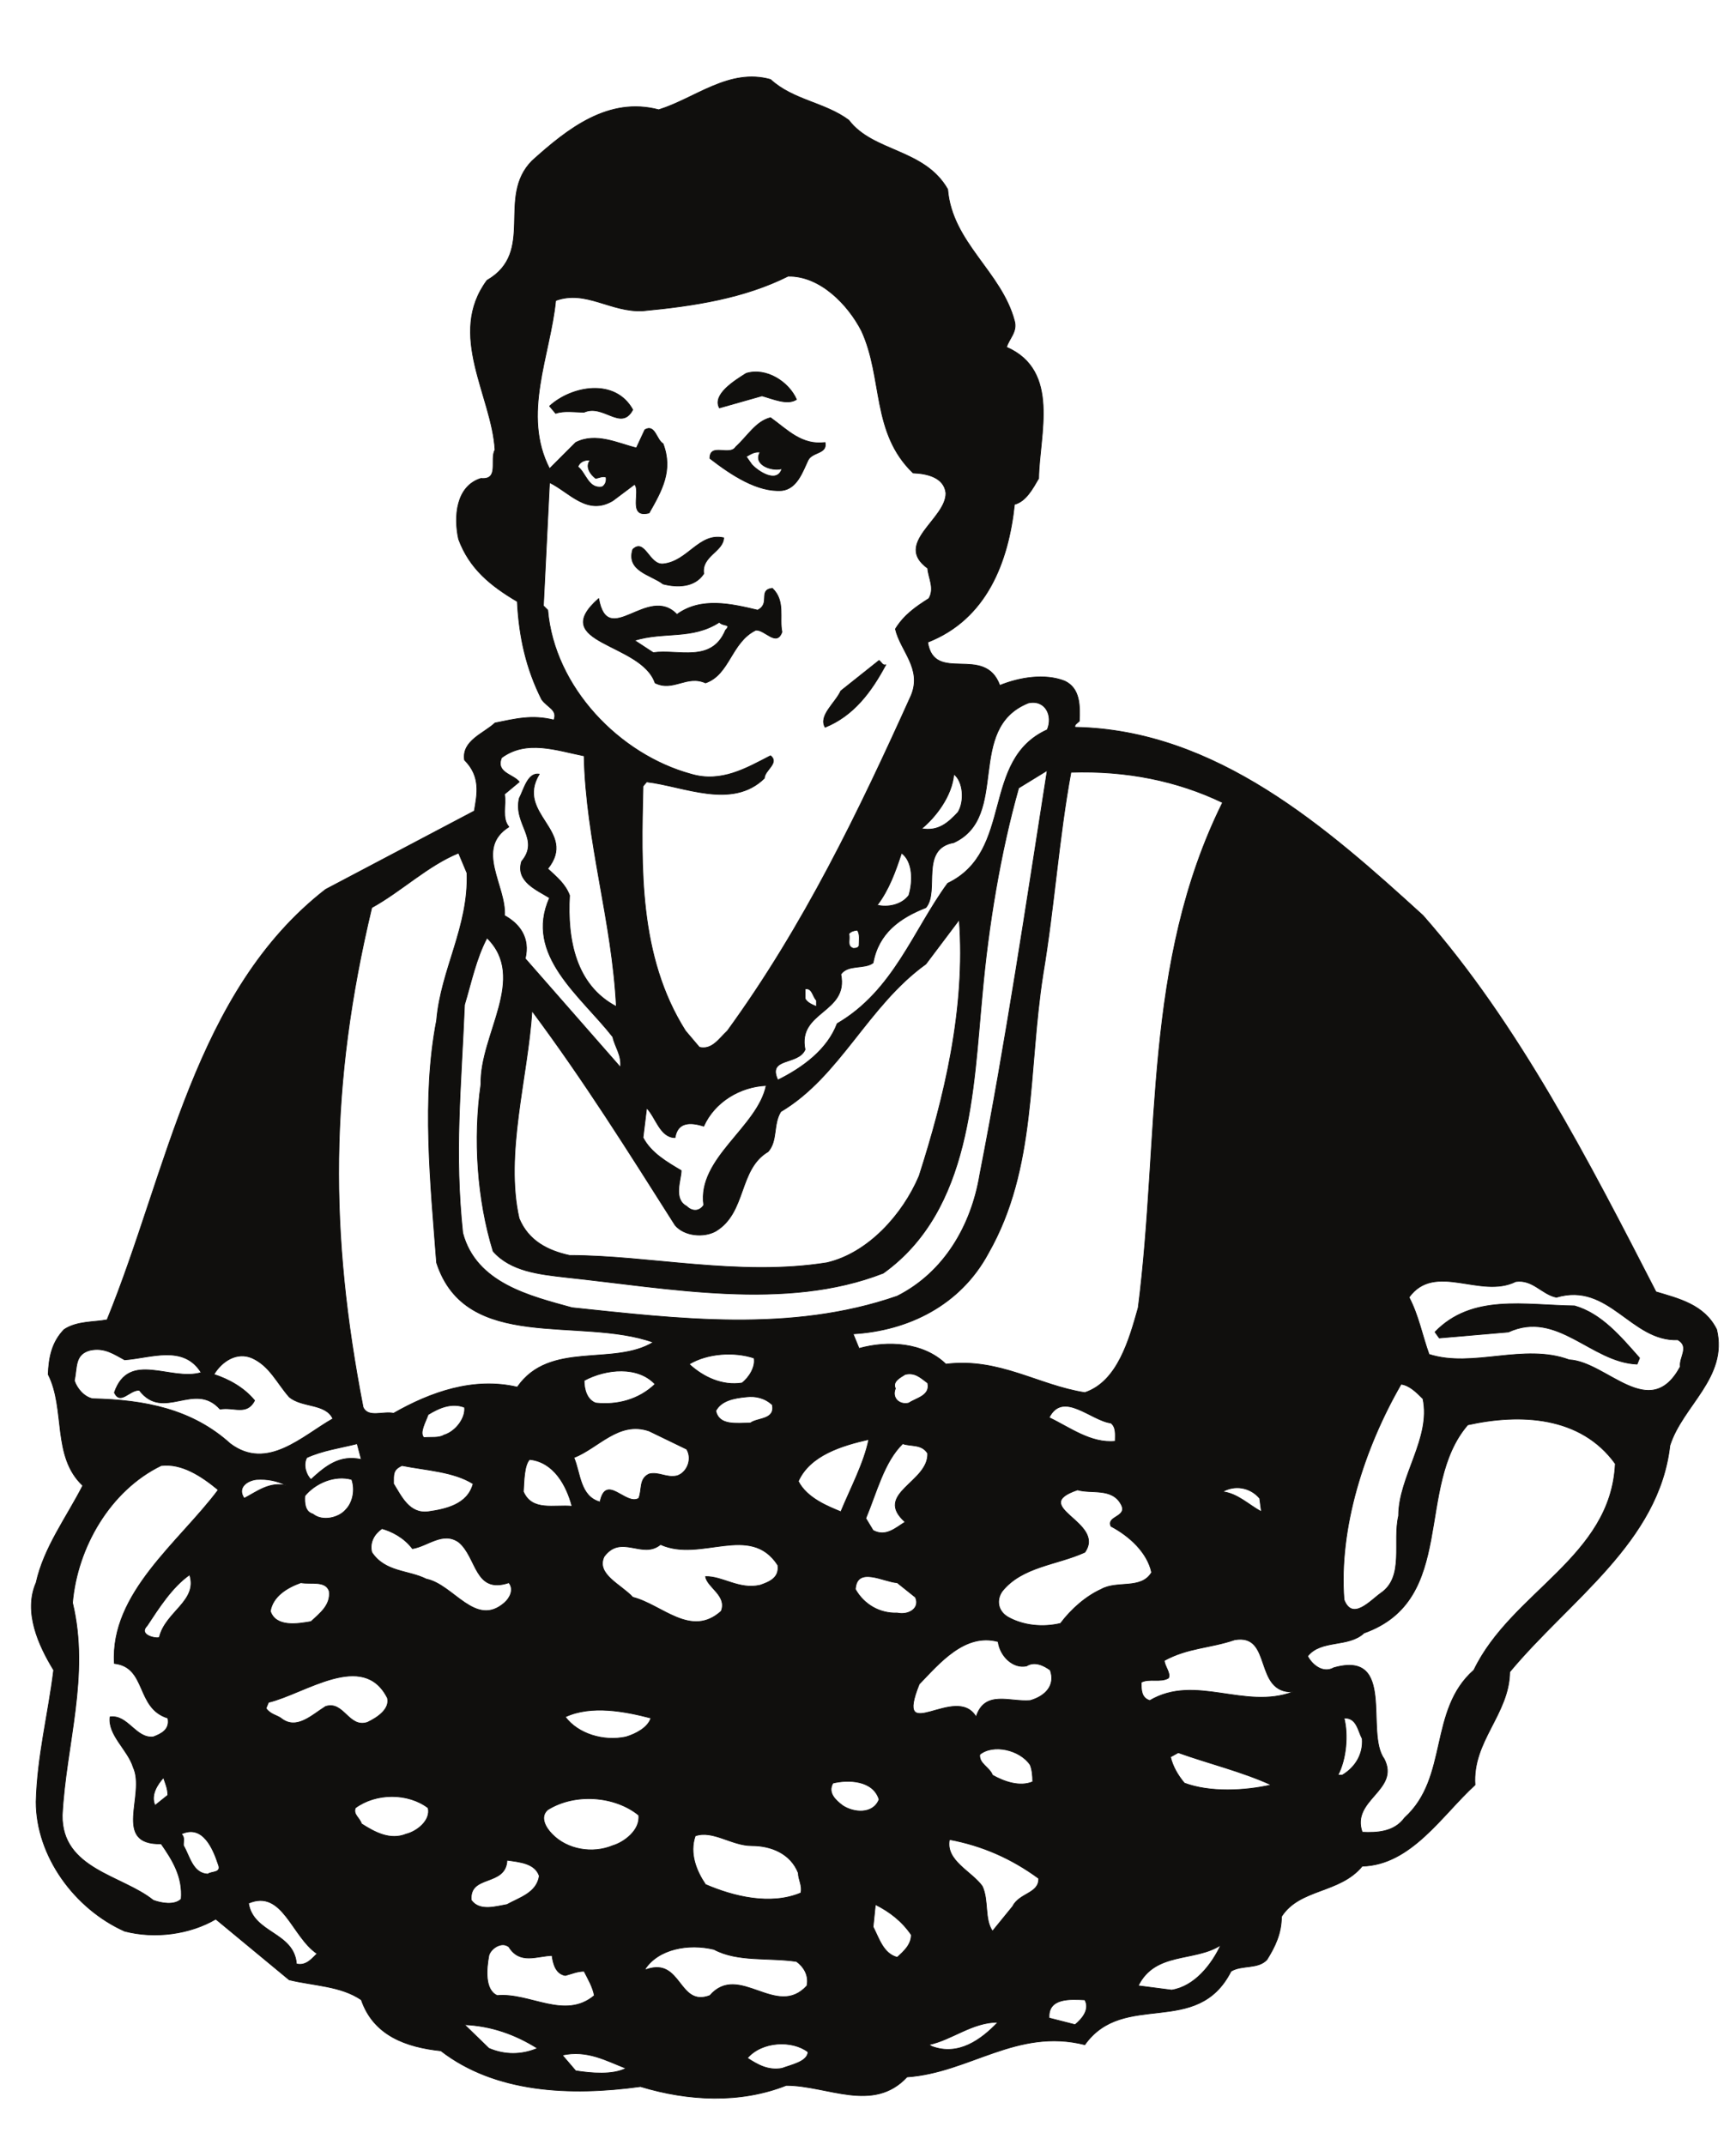 <?xml version="1.0" encoding="UTF-8"?>
<svg xmlns="http://www.w3.org/2000/svg" xmlns:xlink="http://www.w3.org/1999/xlink" width="297.5pt" height="367.482pt" viewBox="0 0 297.5 367.482" version="1.1">
<g id="surface1">
<path style="fill:none;stroke-width:0.12;stroke-linecap:butt;stroke-linejoin:round;stroke:rgb(6.476%,5.928%,5.235%);stroke-opacity:1;stroke-miterlimit:10;" d="M 0.001 -0 C 4.168 -5.5 12.981 -4.875 16.95 -11.848 C 17.692 -21.004 26.192 -25.993 28.399 -34.415 C 28.911 -36.286 27.442 -37.446 27.04 -38.891 C 36.282 -42.946 32.649 -53.86 32.54 -61.372 C 31.52 -63.129 30.36 -65.313 28.399 -65.821 C 27.348 -75.715 23.61 -85.493 13.52 -89.434 C 14.649 -96.633 23.301 -89.747 25.879 -96.832 C 29.219 -95.473 33.59 -94.735 37.02 -96.094 C 39.629 -97.344 39.629 -100.262 39.508 -102.954 C 39.2 -103.266 38.579 -103.579 38.782 -104.004 C 63.008 -104.43 82.059 -121.379 98.391 -136.235 C 114.719 -154.774 126.879 -178.469 138.329 -200.723 C 142.18 -201.883 146.629 -202.903 148.731 -207.188 C 150.692 -215.407 142.891 -220.196 140.711 -227.055 C 138.84 -243.582 123.559 -253.473 113.27 -265.832 C 113.161 -273.118 106.809 -277.711 107.321 -285.196 C 101.711 -290.297 96.399 -298.915 87.989 -299.114 C 84.129 -303.817 77.27 -302.883 74.149 -307.758 C 74.149 -310.676 73.02 -312.946 71.661 -315.129 C 70.098 -316.801 67.379 -315.981 65.508 -317.114 C 59.7 -328.563 47.11 -320.344 40.45 -329.7 C 28.801 -326.778 20.692 -334.489 9.981 -335.227 C 4.168 -341.461 -3.66 -336.672 -10.718 -336.672 C -18.628 -339.79 -27.468 -339.364 -35.691 -336.872 C -47.851 -338.543 -60.628 -337.918 -69.902 -330.747 C -75.832 -330.122 -81.441 -328.137 -83.539 -322.016 C -87.05 -319.606 -91.73 -319.606 -95.902 -318.586 L -108.48 -308.184 C -112.851 -310.762 -118.89 -311.614 -124.101 -310.25 C -132.718 -306.399 -139.269 -297.356 -139.269 -288.086 C -139.07 -280.29 -137.199 -273.118 -136.261 -265.524 C -138.871 -261.27 -141.449 -255.543 -139.269 -250.555 C -137.941 -244.516 -134.082 -239.415 -131.269 -233.915 C -136.582 -228.926 -134.171 -220.821 -137.199 -214.868 C -137.089 -211.977 -136.582 -209.368 -134.48 -207.188 C -132.289 -205.711 -129.289 -205.938 -127.109 -205.512 C -116.699 -180.028 -112.14 -149.247 -89.66 -131.782 L -64.179 -118.348 C -63.671 -115.457 -63.039 -112.422 -65.851 -109.618 C -66.359 -106.301 -62.511 -105.051 -60.628 -103.266 C -57.121 -102.559 -54.289 -101.821 -50.539 -102.758 C -49.831 -101 -51.71 -100.575 -52.64 -99.215 C -55.249 -94.028 -56.499 -88.614 -56.808 -82.461 C -61.371 -79.766 -64.999 -76.848 -66.871 -71.774 C -67.718 -67.918 -67.3 -62.704 -63.039 -61.372 C -59.808 -61.68 -61.57 -58.137 -60.628 -56.465 C -61.171 -47.227 -68.859 -36.707 -61.999 -27.442 C -53.581 -22.563 -60.441 -13.211 -54.289 -6.973 C -48.16 -1.446 -41.191 4.054 -32.57 1.785 C -26.308 3.742 -20.499 8.957 -13.41 6.972 C -9.582 3.429 -4.058 3.035 0.001 -0 Z M 2.18 -36.086 C 5.918 -44.192 3.848 -53.547 11.02 -60.438 C 13.321 -60.52 16.329 -61.145 16.641 -63.864 C 16.751 -68.317 7.598 -72.481 13.52 -76.762 C 13.629 -78.407 14.77 -80.192 13.719 -81.95 C 11.45 -83.395 9.469 -84.758 7.989 -87.165 C 8.84 -90.907 12.579 -93.911 10.711 -98.504 C 1.758 -118.348 -7.71 -138.02 -20.808 -156.02 C -22.249 -157.352 -23.421 -159.336 -25.601 -158.825 L -27.98 -156.02 C -36.089 -143.207 -35.581 -127.817 -35.261 -114.094 L -34.64 -113.36 C -28.289 -114.094 -19.992 -118.149 -14.46 -112.735 C -14.46 -111.375 -11.851 -110.125 -13.41 -108.879 C -17.492 -110.977 -21.859 -113.586 -27.039 -112.028 C -39.32 -108.68 -50.46 -97.145 -51.589 -83.934 L -52.331 -83.196 L -51.281 -62.079 C -47.851 -63.75 -44.851 -67.805 -40.449 -65.196 L -36.71 -62.391 C -35.581 -63.555 -37.96 -68.231 -34.218 -67.293 C -32.031 -63.442 -30.081 -60.008 -31.831 -55.418 C -32.968 -54.793 -33.199 -51.989 -34.949 -53.036 L -36.402 -56.157 C -39.628 -55.332 -43.371 -53.461 -46.8 -55.219 L -51.281 -59.7 C -56.07 -50.43 -51.171 -40.336 -50.23 -30.899 C -45.039 -29 -40.761 -32.965 -35.261 -32.657 C -26.421 -31.832 -17.89 -30.473 -10.41 -26.731 C -4.91 -26.618 -0.121 -31.606 2.18 -36.086 Z M -44.308 -58.25 C -45.242 -59.387 -44.218 -60.747 -43.371 -61.372 C -42.749 -61.258 -42.242 -60.946 -41.609 -61.145 C -41.499 -61.68 -41.609 -62.391 -42.242 -62.817 C -44.621 -63.243 -45.039 -60.438 -46.41 -59.387 C -46.179 -58.563 -45.242 -58.137 -44.308 -58.25 Z M 34.008 -104.43 C 22.559 -109.618 28.399 -125.235 16.95 -130.735 C 11.02 -138.84 7.68 -149.133 -1.992 -154.774 C -3.66 -159.223 -7.91 -162.34 -12.16 -164.438 C -14.031 -160.469 -8.652 -161.946 -7.492 -159.223 C -8.851 -152.59 0.001 -152.985 -1.359 -146.325 C -0.121 -144.567 2.61 -145.504 4.168 -144.368 C 5.098 -139.266 8.731 -136.661 13.211 -134.903 C 15.59 -132.094 12.071 -124.809 18.001 -123.762 C 27.661 -119.282 19.872 -104.204 30.782 -99.836 C 33.7 -99.215 35.032 -102.02 34.008 -104.43 Z M -45.359 -108.907 C -45.039 -123.563 -40.57 -137.082 -39.831 -151.852 C -46.8 -148.196 -48.281 -140.399 -47.851 -132.805 C -48.589 -130.848 -50.031 -129.684 -51.589 -128.239 C -46.41 -121.778 -57.21 -118.887 -53.039 -112.028 C -55.019 -111.715 -55.652 -114.606 -56.468 -116.165 C -57.519 -120.645 -52.839 -123.137 -56.07 -126.993 C -57.121 -130.422 -53.46 -131.868 -51.281 -133.231 C -55.652 -143.008 -45.98 -149.981 -40.449 -157.04 C -40.058 -158.825 -38.89 -160.157 -39.121 -162.258 L -55.449 -143.633 C -54.601 -140.09 -56.378 -137.707 -58.992 -136.262 C -58.679 -131.161 -64.179 -124.809 -58.249 -121.067 C -59.499 -119.594 -58.679 -117.325 -58.992 -115.457 L -56.468 -113.36 C -57.519 -112.028 -60.55 -111.801 -59.499 -109.219 C -55.218 -106.075 -50.152 -107.946 -45.359 -108.907 Z M 22.45 -180.653 C 21.001 -189.383 16.329 -197.407 8.301 -201.457 C -9.98 -207.809 -29.449 -205.313 -47.429 -203.442 C -54.601 -201.457 -63.871 -199.278 -66.16 -190.629 C -67.609 -176.911 -66.468 -166.11 -65.851 -151.54 C -64.691 -147.688 -63.871 -143.633 -61.999 -140.09 C -55.019 -146.95 -63.242 -156.645 -63.039 -165.149 C -64.378 -174.532 -63.671 -184.934 -60.949 -193.778 C -57.941 -197.207 -53.039 -197.715 -48.589 -198.227 C -30.789 -200.098 -10.832 -204.067 5.918 -197.52 C 21.001 -186.692 21.309 -166.11 22.872 -149.754 C 23.919 -138.02 25.989 -125.434 29.11 -114.407 L 34.008 -111.403 C 30.469 -133.965 26.93 -157.778 22.45 -180.653 Z M 64.059 -116.903 C 50.43 -144.368 53.348 -174.106 49.598 -203.442 C 48.051 -208.942 46.059 -216.114 40.45 -217.985 C 32.45 -216.739 25.79 -211.977 16.641 -213.11 C 12.782 -209.368 6.661 -209.055 1.758 -210.415 L 0.739 -207.922 C 10.168 -207.383 19.129 -203.02 23.919 -194.09 C 32.231 -179.52 30.669 -162.965 33.282 -146.325 C 35.258 -134.477 35.969 -123.137 38.071 -111.715 C 47.54 -111.403 56.27 -113.161 64.059 -116.903 Z M 18.711 -118.575 C 17.059 -120.332 15.391 -121.891 12.469 -121.379 C 14.77 -119.508 17.692 -115.852 18.001 -112.028 C 19.641 -113.274 19.872 -116.704 18.711 -118.575 Z M -65.429 -128.977 C -65.109 -138.219 -69.902 -145.504 -70.64 -154.235 C -73.218 -167.555 -71.66 -182.325 -70.64 -195.735 C -65.621 -211.239 -45.98 -204.887 -33.511 -209.368 C -40.371 -213.536 -51.281 -209.055 -56.808 -217.047 C -64.289 -215.293 -71.66 -217.899 -78.011 -221.528 C -79.769 -221.129 -82.378 -222.379 -83.23 -220.508 C -89.039 -190.629 -89.039 -165.375 -81.749 -134.903 C -76.652 -132.094 -72.199 -127.731 -66.871 -125.547 Z M 10.29 -132.805 C 9.04 -134.477 6.661 -134.903 4.872 -134.477 C 6.86 -131.868 7.989 -128.75 9.04 -125.547 C 11.02 -126.993 11.02 -130.422 10.29 -132.805 Z M 12.051 -180.879 C 9.239 -187.512 3.309 -194.09 -3.742 -195.735 C -18.82 -198.141 -34.218 -194.485 -47.851 -194.485 C -51.589 -193.665 -54.91 -191.993 -56.499 -188.137 C -58.992 -177.11 -55.019 -164.012 -54.289 -152.59 C -45.242 -164.75 -37.96 -176.399 -29.769 -189.297 C -28.21 -191.168 -24.859 -191.481 -22.789 -190.321 C -17.492 -187.114 -18.941 -179.715 -13.832 -176.711 C -12.16 -174.84 -13.011 -172.036 -11.652 -169.852 C -1.48 -163.817 3.231 -151.739 13.211 -144.567 L 18.93 -136.973 C 20.071 -152.278 16.329 -167.555 12.051 -180.879 Z M 1.758 -141.45 C 1.559 -141.875 1.129 -141.875 0.739 -141.875 C -0.429 -141.45 0.309 -140.317 0.001 -139.379 C 0.418 -138.954 0.821 -138.84 1.442 -138.758 C 1.981 -139.379 1.758 -140.625 1.758 -141.45 Z M -5.531 -150.805 L -5.531 -151.852 C -6.242 -151.54 -7.089 -151.231 -7.492 -150.493 L -7.492 -148.821 C -6.242 -148.622 -6.242 -150.067 -5.531 -150.805 Z M -14.152 -165.375 C -15.621 -172.543 -25.999 -177.844 -24.859 -185.868 C -25.601 -187 -26.851 -187 -27.781 -186.067 C -30.16 -184.821 -28.718 -181.504 -28.718 -179.946 C -31.21 -178.469 -33.902 -176.911 -35.261 -174.301 L -34.64 -169.231 C -33.081 -170.79 -32.351 -174.301 -29.769 -174.301 C -29.339 -171.61 -27.16 -171.61 -24.859 -172.348 C -22.992 -168.18 -18.628 -165.571 -14.152 -165.375 Z M 121.258 -201.657 C 130.309 -198.965 134.051 -209.254 142.071 -208.942 C 144.141 -210.106 142.27 -211.977 142.501 -213.536 C 137.282 -223.2 129.911 -212.684 123.45 -212.372 C 115.649 -209.481 106.918 -213.844 99.442 -211.438 C 98.282 -208.235 97.649 -204.774 96.008 -201.657 C 100.461 -195.536 108.251 -201.969 114.29 -198.965 C 117.211 -198.54 118.77 -201.149 121.258 -201.657 Z M -124.101 -212.372 C -119.621 -212.063 -114.011 -209.68 -110.98 -214.555 C -116.191 -216.114 -123.371 -210.731 -125.859 -217.985 C -124.808 -220.196 -123.249 -217.477 -121.582 -217.586 C -117.441 -223 -112.14 -215.915 -107.749 -220.821 C -105.371 -220.395 -103.179 -221.954 -101.82 -219.344 C -103.609 -217.165 -106.191 -215.715 -108.8 -214.868 C -107.429 -212.598 -104.859 -210.926 -102.249 -212.063 C -99.242 -213.422 -97.999 -216.34 -95.902 -218.723 C -93.718 -220.594 -89.66 -219.77 -88.41 -222.461 C -93.601 -225.383 -99.64 -231.504 -105.992 -226.743 C -112.539 -220.821 -120.64 -219.231 -129.601 -219.036 C -131.05 -218.723 -132.289 -217.278 -132.718 -215.915 C -132.21 -213.735 -132.718 -211.438 -130.031 -210.731 C -127.531 -210.188 -125.859 -211.438 -124.101 -212.372 Z M -16.242 -212.063 C -15.929 -213.536 -17.07 -215.407 -18.308 -216.34 C -21.628 -216.852 -24.859 -215.407 -27.359 -213.11 C -24.242 -211.239 -19.671 -210.926 -16.242 -212.063 Z M -33.199 -216.54 C -35.999 -219.231 -39.742 -220.168 -43.371 -219.77 C -44.851 -219.231 -45.359 -217.477 -45.359 -215.915 C -41.499 -213.844 -36.089 -213.422 -33.199 -216.54 Z M 13.52 -216.34 C 14.032 -218.524 11.54 -218.918 10.29 -219.77 C 8.84 -220.168 7.282 -219.036 7.989 -217.278 C 7.372 -216.028 9.04 -215.293 9.661 -214.868 C 11.34 -214.469 12.27 -215.407 13.52 -216.34 Z M 98.391 -219.036 C 99.829 -225.809 94.219 -232.356 94.219 -239.106 C 93.168 -243.582 95.27 -249.504 91.219 -252.313 C 89.43 -253.559 86.309 -257.215 84.872 -253.473 C 83.93 -241.2 88.301 -227.567 94.649 -216.54 C 96.09 -216.739 97.251 -217.899 98.391 -219.036 Z M -13.101 -220.082 C -12.589 -222.692 -15.621 -222.266 -16.871 -223.2 C -19.249 -223.2 -22.249 -223.711 -22.789 -221.106 C -21.859 -219.344 -19.671 -218.918 -17.581 -218.723 C -15.929 -218.524 -14.351 -218.918 -13.101 -220.082 Z M -65.851 -220.508 C -65.621 -222.266 -67.3 -224.645 -69.39 -225.27 C -70.218 -225.809 -71.66 -225.582 -72.82 -225.696 C -73.652 -224.872 -72.511 -223 -72.089 -221.754 C -70.218 -220.594 -68.031 -219.657 -65.851 -220.508 Z M 45.661 -226.321 C 41.501 -226.743 37.84 -223.938 34.329 -222.266 C 36.711 -217.586 41.501 -222.774 44.93 -223.2 C 45.86 -223.938 45.661 -225.27 45.661 -226.321 Z M 131.36 -230.172 C 130.622 -246.188 113.579 -252.114 107.122 -265.524 C 99.321 -272.383 102.872 -283.946 95.27 -290.809 C 93.481 -293.301 90.481 -293.415 87.989 -293.301 C 86.001 -287.688 94.532 -286.129 91.731 -280.715 C 88.411 -276.153 93.821 -262.09 83.11 -265.125 C 81.321 -266.145 79.45 -264.7 78.629 -263.141 C 80.93 -260.219 85.598 -261.696 88.301 -259.172 C 104.309 -253.473 96.942 -234.114 106.071 -223.512 C 115.032 -221.528 125.43 -221.954 131.36 -230.172 Z M -27.781 -227.68 C -26.73 -229.438 -27.781 -231.735 -29.429 -232.243 C -31.21 -232.668 -32.57 -231.504 -34.218 -231.93 C -35.999 -232.754 -35.378 -234.653 -35.999 -236.098 C -38.179 -237.457 -41.609 -231.735 -42.628 -236.723 C -46.089 -235.786 -45.98 -231.735 -47.109 -229.125 C -42.859 -227.454 -39.429 -222.774 -34.218 -224.563 Z M 3.43 -226.008 C 2.61 -230.063 0.309 -234.34 -1.359 -238.395 C -3.429 -237.543 -7.171 -236.098 -8.652 -233.176 C -6.66 -228.7 -1.16 -227.055 3.43 -226.008 Z M -83.539 -229.438 C -87.281 -228.614 -89.66 -230.571 -92.16 -232.868 C -92.89 -232.243 -93.601 -230.485 -92.89 -229.125 C -90.171 -227.879 -87.05 -227.454 -84.249 -226.743 Z M 13.52 -228.387 C 13.719 -233.375 4.168 -235.278 9.661 -240.153 C 7.989 -241.2 6.348 -242.758 4.168 -241.598 L 2.918 -239.528 C 4.79 -235.047 6.04 -229.864 9.239 -226.743 C 10.711 -227.254 12.469 -226.743 13.52 -228.387 Z M -47.429 -237.457 C -50.46 -237.149 -54.289 -238.395 -55.761 -234.965 C -55.652 -233.176 -55.652 -230.485 -54.71 -229.438 C -50.539 -229.864 -48.359 -233.915 -47.429 -237.457 Z M -108.058 -234.653 C -114.718 -243.582 -126.601 -252.313 -125.859 -264.387 C -120.249 -265.012 -122.199 -272.071 -116.699 -273.743 C -116.281 -275.727 -117.839 -276.461 -119.199 -276.973 C -122.199 -277.286 -123.558 -273.118 -126.601 -273.543 C -126.992 -276.661 -123.558 -279.157 -122.628 -282.161 C -120.449 -286.836 -126.289 -295.485 -117.839 -295.286 C -115.878 -298.09 -114.101 -300.985 -114.41 -304.754 C -115.57 -305.887 -117.839 -305.461 -119.199 -304.954 C -124.499 -300.672 -134.902 -299.653 -134.789 -290.383 C -134.171 -278.332 -130.031 -266.457 -133.031 -253.985 C -132.21 -244.516 -126.601 -234.739 -117.839 -230.485 C -114.32 -230.063 -110.98 -232.243 -108.058 -234.653 Z M -64.378 -233.606 C -65.308 -237.149 -69.05 -237.969 -72.089 -238.395 C -75.32 -238.79 -76.652 -235.786 -78.011 -233.606 C -78.011 -231.93 -78.121 -231.196 -76.57 -230.485 C -72.402 -231.309 -67.718 -231.504 -64.378 -233.606 Z M -85.179 -232.868 C -84.558 -234.653 -84.98 -236.836 -86.23 -238.082 C -87.371 -239.415 -90.171 -240.153 -91.839 -238.79 C -93.21 -238.395 -93.289 -236.918 -93.21 -235.672 C -91.421 -233.489 -88.101 -232.043 -85.179 -232.868 Z M -96.32 -233.915 C -99.242 -233.176 -101.429 -234.965 -103.609 -236.098 C -104.859 -234.313 -103.179 -233.067 -101.511 -232.868 C -99.64 -232.754 -97.999 -233.067 -96.32 -233.915 Z M 70.411 -236.098 L 70.719 -238.395 C 68.54 -237.231 66.668 -235.278 64.059 -234.965 C 66.051 -233.801 68.739 -234.114 70.411 -236.098 Z M 46.68 -237.149 C 47.848 -239.329 44.11 -239.106 44.93 -240.887 C 48.051 -242.532 51.161 -245.34 51.899 -248.797 C 50.11 -251.801 45.981 -250.129 43.251 -251.688 C 40.68 -252.852 38.149 -255.036 36.282 -257.528 C 33.282 -258.239 29.961 -257.926 27.348 -256.481 C 25.481 -255.43 25.251 -253.473 26.301 -252 C 29.731 -247.75 35.661 -247.524 40.45 -245.34 C 44.11 -240.153 30.669 -237.543 39.2 -234.653 C 41.61 -235.36 45.129 -234.227 46.68 -237.149 Z M -74.781 -244.715 C -72.199 -244.321 -69.589 -241.711 -66.871 -243.582 C -63.671 -246.188 -64.179 -252.54 -58.249 -250.555 C -57.32 -251.688 -58.058 -253.165 -58.992 -253.985 C -63.98 -258.352 -67.718 -250.868 -72.402 -249.93 C -75.519 -248.372 -79.46 -248.797 -81.749 -245.34 C -82.179 -243.582 -81.242 -242.137 -79.999 -241.286 C -78.441 -241.711 -76.249 -242.758 -74.781 -244.715 Z M -12.16 -247.551 C -11.851 -249.735 -13.64 -250.442 -15.199 -250.981 C -18.82 -251.801 -21.628 -249.422 -24.55 -249.504 C -24.242 -251.375 -20.808 -252.739 -21.859 -255.43 C -27.039 -260.11 -32.031 -254.297 -37.019 -253.047 C -39.011 -250.868 -43.371 -249.11 -41.929 -246.075 C -39.011 -242.137 -35.378 -246.586 -32.261 -244.008 C -25.371 -247.125 -16.871 -240.266 -12.16 -247.551 Z M -118.152 -259.911 C -118.46 -260.219 -121.89 -259.598 -120.249 -257.926 C -118.261 -254.918 -115.968 -251.293 -112.96 -249.196 C -111.492 -253.672 -117.128 -255.543 -118.152 -259.911 Z M 11.418 -253.047 C 12.27 -254.918 10.29 -256.168 8.301 -255.743 C 5.301 -255.856 2.61 -254.297 1.129 -251.688 C 1.36 -247.633 6.04 -250.442 8.301 -250.555 Z M -89.039 -252 C -88.73 -254.411 -90.71 -255.856 -92.16 -257.215 C -94.449 -257.614 -98.191 -258.239 -99.128 -255.43 C -98.699 -252.852 -96.21 -251.375 -93.91 -250.555 C -92.16 -250.868 -89.66 -250.129 -89.039 -252 Z M 30.469 -264.813 C 31.829 -263.961 33.391 -264.7 34.52 -265.524 C 35.461 -268.129 33.7 -270 31.09 -270.739 C 27.661 -271.047 23.301 -268.868 21.821 -273.543 C 18.399 -267.704 7.68 -278.844 12.071 -267.93 C 15.501 -264.387 19.872 -259.086 25.59 -260.645 C 25.911 -263.141 28.169 -265.325 30.469 -264.813 Z M 76.141 -269.262 C 67.801 -272.383 59.379 -266.145 51.59 -270.739 C 50.11 -270.313 50.11 -268.868 50.11 -267.618 C 51.481 -266.883 53.461 -267.704 54.79 -266.883 C 55.219 -266.063 54.079 -264.813 54.079 -263.879 C 58.141 -261.668 61.879 -261.782 66.129 -260.332 C 72.711 -259.172 69.282 -269.489 76.141 -269.262 Z M -79.058 -270.313 C -78.628 -272.184 -80.699 -273.629 -82.492 -274.481 C -85.718 -275.528 -86.539 -270.739 -89.66 -271.758 C -92.039 -273.231 -94.652 -275.926 -97.339 -273.743 C -98.082 -273.231 -99.128 -273.118 -99.871 -272.071 L -99.441 -271.047 C -93.21 -269.575 -83.199 -262.09 -79.058 -270.313 Z M -33.902 -273.743 C -34.441 -275.415 -36.511 -276.461 -38.179 -276.973 C -42.039 -277.797 -46.41 -276.461 -48.589 -273.543 C -44.109 -271.446 -38.269 -272.61 -33.902 -273.743 Z M 87.989 -277.286 C 88.18 -279.895 86.848 -282.161 84.559 -283.524 L 83.821 -283.524 C 85.29 -280.715 85.598 -276.547 84.872 -273.743 C 87.051 -273.629 87.251 -275.926 87.989 -277.286 Z M 31.09 -281.762 C 31.411 -282.586 31.52 -283.524 31.52 -284.657 C 29.34 -285.59 26.622 -284.657 24.629 -283.524 C 24.122 -282.161 22.251 -281.54 22.45 -279.981 C 24.739 -278.11 29.34 -279.157 31.09 -281.762 Z M 72.391 -285.196 C 67.918 -286.215 61.879 -286.528 57.508 -284.883 C 56.379 -283.524 55.532 -282.075 55.129 -280.403 L 56.461 -279.668 C 61.68 -281.54 67.379 -282.899 72.391 -285.196 Z M -116.699 -286.954 L -118.89 -288.707 C -119.71 -286.954 -118.46 -285.082 -117.441 -283.946 C -117.128 -284.883 -116.699 -285.817 -116.699 -286.954 Z M 5.192 -287.688 C 4.168 -290.297 0.821 -289.985 -1.05 -288.739 C -2.3 -287.801 -3.66 -286.528 -2.718 -284.883 C -0.121 -284.258 4.168 -284.344 5.192 -287.688 Z M -72.089 -289.133 C -71.582 -291.317 -74.07 -293.188 -75.832 -293.614 C -78.628 -294.747 -81.242 -293.301 -83.511 -291.856 C -83.82 -290.809 -84.98 -290.297 -84.558 -289.133 C -81.019 -286.528 -75.519 -286.528 -72.089 -289.133 Z M -35.999 -290.383 C -35.691 -292.989 -38.581 -295.059 -40.449 -295.598 C -43.91 -297.043 -48.281 -296.305 -50.859 -293.614 C -51.902 -292.563 -53.039 -290.692 -51.589 -289.446 C -46.921 -286.528 -40.058 -287.067 -35.999 -290.383 Z M -108.058 -298.801 C -107.429 -300.36 -109.218 -299.961 -109.839 -300.473 C -112.449 -300.36 -112.96 -297.356 -114.011 -295.598 C -114.101 -295.059 -113.699 -294.122 -114.41 -293.614 C -110.671 -291.856 -108.91 -296.219 -108.058 -298.801 Z M -8.218 -303.704 C -13.41 -305.887 -19.761 -304.329 -24.55 -302.258 C -26.109 -299.961 -27.359 -296.93 -26.308 -293.926 C -23.3 -292.875 -20.07 -295.598 -16.64 -295.598 C -13.32 -295.598 -9.98 -296.93 -8.652 -300.274 C -8.652 -301.407 -7.91 -302.457 -8.218 -303.704 Z M 32.54 -301.211 C 32.649 -303.817 29.219 -303.704 28.09 -306 L 24.629 -310.25 C 23.192 -308.184 24.008 -304.954 22.872 -302.543 C 21.001 -299.961 16.52 -298.176 17.258 -294.547 C 22.872 -295.598 27.86 -297.782 32.54 -301.211 Z M -53.039 -300.786 C -53.46 -303.704 -56.499 -304.528 -58.57 -305.688 C -60.441 -306 -63.242 -306.938 -64.691 -304.954 C -65.109 -300.473 -58.761 -302.657 -58.57 -298.09 C -56.378 -298.403 -53.781 -298.602 -53.039 -300.786 Z M -91.109 -314.11 C -91.839 -314.731 -92.89 -316.29 -94.652 -315.864 C -95.082 -310.368 -102.05 -310.676 -102.871 -305.461 C -97.031 -302.965 -95.468 -311.188 -91.109 -314.11 Z M 10.711 -310.875 C 10.711 -312.547 9.469 -313.684 8.301 -314.731 C 5.918 -314.11 5.192 -311.5 4.168 -309.516 L 4.559 -305.688 C 7.059 -306.938 9.149 -308.579 10.711 -310.875 Z M -50.859 -314.418 C -50.66 -315.864 -50.23 -317.536 -48.589 -317.848 C -47.429 -317.536 -46.492 -317.114 -45.359 -317.114 C -44.621 -318.586 -43.91 -319.719 -43.601 -321.278 C -48.671 -325.532 -54.601 -320.77 -60.242 -321.278 C -62.421 -320.344 -62.109 -316.715 -61.679 -314.418 C -61.371 -313.258 -59.499 -311.926 -58.249 -312.946 C -56.378 -315.981 -53.46 -314.504 -50.859 -314.418 Z M 55.329 -320.344 L 49.598 -319.606 C 52.52 -313.684 59.27 -315.551 63.751 -312.633 C 62.192 -315.981 59.27 -319.719 55.329 -320.344 Z M -8.96 -315.442 C -7.8 -316.29 -6.781 -317.735 -7.171 -319.606 C -12.39 -325.332 -18.82 -315.551 -23.808 -321.278 C -29.23 -323.348 -28.601 -314.731 -34.64 -316.801 L -34.949 -316.801 C -32.66 -313.258 -27.468 -312.321 -23.101 -313.372 C -19.05 -315.551 -13.749 -314.731 -8.96 -315.442 Z M 40.45 -322.016 C 41.379 -323.661 39.942 -325.332 38.782 -326.27 L 34.329 -325.133 C 34.098 -321.59 38.071 -321.903 40.45 -322.016 Z M 25.571 -325.844 C 22.68 -328.875 18.821 -331.684 14.258 -330.008 L 13.719 -329.7 C 17.692 -328.875 21.122 -325.844 25.571 -325.844 Z M -53.351 -330.321 C -56.07 -331.485 -58.992 -331.485 -61.679 -330.321 L -65.851 -326.27 C -61.261 -326.465 -57.121 -327.942 -53.351 -330.321 Z M -6.98 -330.946 C -7.089 -332.618 -9.781 -333.129 -11.449 -333.75 C -13.832 -334.176 -15.621 -333.129 -17.378 -331.993 C -14.878 -329.075 -9.671 -328.875 -6.98 -330.946 Z M -38.179 -333.75 C -40.449 -334.915 -44.109 -334.602 -46.8 -334.176 L -49.101 -331.485 C -44.851 -330.547 -41.609 -332.418 -38.179 -333.75 Z M -38.179 -333.75 " transform="matrix(1,0,0,-1,145.457,20.589)"/>
<path style=" stroke:none;fill-rule:evenodd;fill:rgb(6.476%,5.928%,5.235%);fill-opacity:1;" d="M 145.457 20.59 C 149.625 26.09 158.438 25.465 162.406 32.438 C 163.148 41.594 171.648 46.582 173.855 55.004 C 174.367 56.875 172.898 58.035 172.496 59.48 C 181.738 63.535 178.105 74.449 177.996 81.961 C 176.977 83.719 175.816 85.902 173.855 86.41 C 172.805 96.305 169.066 106.082 158.977 110.023 C 160.105 117.223 168.758 110.336 171.336 117.422 C 174.676 116.062 179.047 115.324 182.477 116.684 C 185.086 117.934 185.086 120.852 184.965 123.543 C 184.656 123.855 184.035 124.168 184.238 124.594 C 208.465 125.02 227.516 141.969 243.848 156.824 C 260.176 175.363 272.336 199.059 283.785 221.312 C 287.637 222.473 292.086 223.492 294.188 227.777 C 296.148 235.996 288.348 240.785 286.168 247.645 C 284.297 264.172 269.016 274.062 258.727 286.422 C 258.617 293.707 252.266 298.301 252.777 305.785 C 247.168 310.887 241.855 319.504 233.445 319.703 C 229.586 324.406 222.727 323.473 219.605 328.348 C 219.605 331.266 218.477 333.535 217.117 335.719 C 215.555 337.391 212.836 336.57 210.965 337.703 C 205.156 349.152 192.566 340.934 185.906 350.289 C 174.258 347.367 166.148 355.078 155.438 355.816 C 149.625 362.051 141.797 357.262 134.738 357.262 C 126.828 360.379 117.988 359.953 109.766 357.461 C 97.605 359.133 84.828 358.508 75.555 351.336 C 69.625 350.711 64.016 348.727 61.918 342.605 C 58.406 340.195 53.727 340.195 49.555 339.176 L 36.977 328.773 C 32.605 331.352 26.566 332.203 21.355 330.84 C 12.738 326.988 6.188 317.945 6.188 308.676 C 6.387 300.879 8.258 293.707 9.195 286.113 C 6.586 281.859 4.008 276.133 6.188 271.145 C 7.516 265.105 11.375 260.004 14.188 254.504 C 8.875 249.516 11.285 241.41 8.258 235.457 C 8.367 232.566 8.875 229.957 10.977 227.777 C 13.168 226.301 16.168 226.527 18.348 226.102 C 28.758 200.617 33.316 169.836 55.797 152.371 L 81.277 138.938 C 81.785 136.047 82.418 133.012 79.605 130.207 C 79.098 126.891 82.945 125.641 84.828 123.855 C 88.336 123.148 91.168 122.41 94.918 123.348 C 95.625 121.59 93.746 121.164 92.816 119.805 C 90.207 114.617 88.957 109.203 88.648 103.051 C 84.086 100.355 80.457 97.438 78.586 92.363 C 77.738 88.508 78.156 83.293 82.418 81.961 C 85.648 82.27 83.887 78.727 84.828 77.055 C 84.285 67.816 76.598 57.297 83.457 48.031 C 91.875 43.152 85.016 33.801 91.168 27.562 C 97.297 22.035 104.266 16.535 112.887 18.805 C 119.148 16.848 124.957 11.633 132.047 13.617 C 135.875 17.16 141.398 17.555 145.457 20.59 M 147.637 56.676 C 151.375 64.781 149.305 74.137 156.477 81.027 C 158.777 81.109 161.785 81.734 162.098 84.453 C 162.207 88.906 153.055 93.07 158.977 97.352 C 159.086 98.996 160.227 100.781 159.176 102.539 C 156.906 103.984 154.926 105.348 153.445 107.754 C 154.297 111.496 158.035 114.5 156.168 119.094 C 147.215 138.938 137.746 158.609 124.648 176.609 C 123.207 177.941 122.035 179.926 119.855 179.414 L 117.477 176.609 C 109.367 163.797 109.875 148.406 110.195 134.684 L 110.816 133.949 C 117.168 134.684 125.465 138.738 130.996 133.324 C 130.996 131.965 133.605 130.715 132.047 129.469 C 127.965 131.566 123.598 134.176 118.418 132.617 C 106.137 129.27 94.996 117.734 93.867 104.523 L 93.125 103.785 L 94.176 82.668 C 97.605 84.34 100.605 88.395 105.008 85.785 L 108.746 82.98 C 109.875 84.145 107.496 88.82 111.238 87.883 C 113.426 84.031 115.375 80.598 113.625 76.008 C 112.488 75.383 112.258 72.578 110.508 73.625 L 109.055 76.746 C 105.828 75.922 102.086 74.051 98.656 75.809 L 94.176 80.289 C 89.387 71.02 94.285 60.926 95.227 51.488 C 100.418 49.59 104.695 53.555 110.195 53.246 C 119.035 52.422 127.566 51.062 135.047 47.32 C 140.547 47.207 145.336 52.195 147.637 56.676 M 101.148 78.84 C 100.215 79.977 101.238 81.336 102.086 81.961 C 102.707 81.848 103.215 81.535 103.848 81.734 C 103.957 82.27 103.848 82.98 103.215 83.406 C 100.836 83.832 100.418 81.027 99.047 79.977 C 99.277 79.152 100.215 78.727 101.148 78.84 M 179.465 125.02 C 168.016 130.207 173.855 145.824 162.406 151.324 C 156.477 159.43 153.137 169.723 143.465 175.363 C 141.797 179.812 137.547 182.93 133.297 185.027 C 131.426 181.059 136.805 182.535 137.965 179.812 C 136.605 173.18 145.457 173.574 144.098 166.914 C 145.336 165.156 148.066 166.094 149.625 164.957 C 150.555 159.855 154.188 157.25 158.668 155.492 C 161.047 152.684 157.527 145.398 163.457 144.352 C 173.117 139.871 165.328 124.793 176.238 120.426 C 179.156 119.805 180.488 122.609 179.465 125.02 M 100.098 129.496 C 100.418 144.152 104.887 157.672 105.625 172.441 C 98.656 168.785 97.176 160.988 97.605 153.395 C 96.867 151.438 95.426 150.273 93.867 148.828 C 99.047 142.367 88.246 139.477 92.418 132.617 C 90.438 132.305 89.805 135.195 88.988 136.754 C 87.938 141.234 92.617 143.727 89.387 147.582 C 88.336 151.012 91.996 152.457 94.176 153.82 C 89.805 163.598 99.477 170.57 105.008 177.629 C 105.398 179.414 106.566 180.746 106.336 182.848 L 90.008 164.223 C 90.855 160.68 89.078 158.297 86.465 156.852 C 86.777 151.75 81.277 145.398 87.207 141.656 C 85.957 140.184 86.777 137.914 86.465 136.047 L 88.988 133.949 C 87.938 132.617 84.906 132.391 85.957 129.809 C 90.238 126.664 95.305 128.535 100.098 129.496 M 167.906 201.242 C 166.457 209.973 161.785 217.996 153.758 222.047 C 135.477 228.398 116.008 225.902 98.027 224.031 C 90.855 222.047 81.586 219.867 79.297 211.219 C 77.848 197.5 78.988 186.699 79.605 172.129 C 80.766 168.277 81.586 164.223 83.457 160.68 C 90.438 167.539 82.215 177.234 82.418 185.738 C 81.078 195.121 81.785 205.523 84.508 214.367 C 87.516 217.797 92.418 218.305 96.867 218.816 C 114.668 220.688 134.625 224.656 151.375 218.109 C 166.457 207.281 166.766 186.699 168.328 170.344 C 169.375 158.609 171.445 146.023 174.566 134.996 L 179.465 131.992 C 175.926 154.555 172.387 178.367 167.906 201.242 M 209.516 137.492 C 195.887 164.957 198.805 194.695 195.055 224.031 C 193.508 229.531 191.516 236.703 185.906 238.574 C 177.906 237.328 171.246 232.566 162.098 233.699 C 158.238 229.957 152.117 229.645 147.215 231.004 L 146.195 228.512 C 155.625 227.973 164.586 223.609 169.375 214.68 C 177.688 200.109 176.125 183.555 178.738 166.914 C 180.715 155.066 181.426 143.727 183.527 132.305 C 192.996 131.992 201.727 133.75 209.516 137.492 M 164.168 139.164 C 162.516 140.922 160.848 142.48 157.926 141.969 C 160.227 140.098 163.148 136.441 163.457 132.617 C 165.098 133.863 165.328 137.293 164.168 139.164 M 80.027 149.566 C 80.348 158.809 75.555 166.094 74.816 174.824 C 72.238 188.145 73.797 202.914 74.816 216.324 C 79.836 231.828 99.477 225.477 111.945 229.957 C 105.086 234.125 94.176 229.645 88.648 237.637 C 81.168 235.883 73.797 238.488 67.445 242.117 C 65.688 241.719 63.078 242.969 62.227 241.098 C 56.418 211.219 56.418 185.965 63.707 155.492 C 68.805 152.684 73.258 148.32 78.586 146.137 Z M 155.746 153.395 C 154.496 155.066 152.117 155.492 150.328 155.066 C 152.316 152.457 153.445 149.34 154.496 146.137 C 156.477 147.582 156.477 151.012 155.746 153.395 M 157.508 201.469 C 154.695 208.102 148.766 214.68 141.715 216.324 C 126.637 218.73 111.238 215.074 97.605 215.074 C 93.867 214.254 90.547 212.582 88.957 208.727 C 86.465 197.699 90.438 184.602 91.168 173.18 C 100.215 185.34 107.496 196.988 115.688 209.887 C 117.246 211.758 120.598 212.07 122.668 210.91 C 127.965 207.703 126.516 200.305 131.625 197.301 C 133.297 195.43 132.445 192.625 133.805 190.441 C 143.977 184.406 148.688 172.328 158.668 165.156 L 164.387 157.562 C 165.527 172.867 161.785 188.145 157.508 201.469 M 147.215 162.039 C 147.016 162.465 146.586 162.465 146.195 162.465 C 145.027 162.039 145.766 160.906 145.457 159.969 C 145.875 159.543 146.277 159.43 146.898 159.348 C 147.438 159.969 147.215 161.215 147.215 162.039 M 139.926 171.395 L 139.926 172.441 C 139.215 172.129 138.367 171.82 137.965 171.082 L 137.965 169.41 C 139.215 169.211 139.215 170.656 139.926 171.395 M 131.305 185.965 C 129.836 193.133 119.457 198.434 120.598 206.457 C 119.855 207.59 118.605 207.59 117.676 206.656 C 115.297 205.41 116.738 202.094 116.738 200.535 C 114.246 199.059 111.555 197.5 110.195 194.891 L 110.816 189.82 C 112.375 191.379 113.105 194.891 115.688 194.891 C 116.117 192.199 118.297 192.199 120.598 192.938 C 122.465 188.77 126.828 186.16 131.305 185.965 M 266.715 222.246 C 275.766 219.555 279.508 229.844 287.527 229.531 C 289.598 230.695 287.727 232.566 287.957 234.125 C 282.738 243.789 275.367 233.273 268.906 232.961 C 261.105 230.07 252.375 234.434 244.898 232.027 C 243.738 228.824 243.105 225.363 241.465 222.246 C 245.918 216.125 253.707 222.559 259.746 219.555 C 262.668 219.129 264.227 221.738 266.715 222.246 M 21.355 232.961 C 25.836 232.652 31.445 230.27 34.477 235.145 C 29.266 236.703 22.086 231.32 19.598 238.574 C 20.648 240.785 22.207 238.066 23.875 238.176 C 28.016 243.59 33.316 236.504 37.707 241.41 C 40.086 240.984 42.277 242.543 43.637 239.934 C 41.848 237.754 39.266 236.305 36.656 235.457 C 38.027 233.188 40.598 231.516 43.207 232.652 C 46.215 234.012 47.457 236.93 49.555 239.312 C 51.738 241.184 55.797 240.359 57.047 243.051 C 51.855 245.973 45.816 252.094 39.465 247.332 C 32.918 241.41 24.816 239.82 15.855 239.625 C 14.406 239.312 13.168 237.867 12.738 236.504 C 13.246 234.324 12.738 232.027 15.426 231.32 C 17.926 230.777 19.598 232.027 21.355 232.961 M 129.215 232.652 C 129.527 234.125 128.387 235.996 127.148 236.93 C 123.828 237.441 120.598 235.996 118.098 233.699 C 121.215 231.828 125.785 231.516 129.215 232.652 M 112.258 237.129 C 109.457 239.82 105.715 240.758 102.086 240.359 C 100.605 239.82 100.098 238.066 100.098 236.504 C 103.957 234.434 109.367 234.012 112.258 237.129 M 158.977 236.93 C 159.488 239.113 156.996 239.508 155.746 240.359 C 154.297 240.758 152.738 239.625 153.445 237.867 C 152.828 236.617 154.496 235.883 155.117 235.457 C 156.797 235.059 157.727 235.996 158.977 236.93 M 243.848 239.625 C 245.285 246.398 239.676 252.945 239.676 259.695 C 238.625 264.172 240.727 270.094 236.676 272.902 C 234.887 274.148 231.766 277.805 230.328 274.062 C 229.387 261.789 233.758 248.156 240.105 237.129 C 241.547 237.328 242.707 238.488 243.848 239.625 M 132.355 240.672 C 132.867 243.281 129.836 242.855 128.586 243.789 C 126.207 243.789 123.207 244.301 122.668 241.695 C 123.598 239.934 125.785 239.508 127.875 239.312 C 129.527 239.113 131.105 239.508 132.355 240.672 M 79.605 241.098 C 79.836 242.855 78.156 245.234 76.066 245.859 C 75.238 246.398 73.797 246.172 72.637 246.285 C 71.805 245.461 72.945 243.59 73.367 242.344 C 75.238 241.184 77.426 240.246 79.605 241.098 M 191.117 246.91 C 186.957 247.332 183.297 244.527 179.785 242.855 C 182.168 238.176 186.957 243.363 190.387 243.789 C 191.316 244.527 191.117 245.859 191.117 246.91 M 276.816 250.762 C 276.078 266.777 259.035 272.703 252.578 286.113 C 244.777 292.973 248.328 304.535 240.727 311.398 C 238.938 313.891 235.938 314.004 233.445 313.891 C 231.457 308.277 239.988 306.719 237.188 301.305 C 233.867 296.742 239.277 282.68 228.566 285.715 C 226.777 286.734 224.906 285.289 224.086 283.73 C 226.387 280.809 231.055 282.285 233.758 279.762 C 249.766 274.062 242.398 254.703 251.527 244.102 C 260.488 242.117 270.887 242.543 276.816 250.762 M 117.676 248.27 C 118.727 250.027 117.676 252.324 116.027 252.832 C 114.246 253.258 112.887 252.094 111.238 252.52 C 109.457 253.344 110.078 255.242 109.457 256.688 C 107.277 258.047 103.848 252.324 102.828 257.312 C 99.367 256.375 99.477 252.324 98.348 249.715 C 102.598 248.043 106.027 243.363 111.238 245.152 Z M 148.887 246.598 C 148.066 250.652 145.766 254.93 144.098 258.984 C 142.027 258.133 138.285 256.688 136.805 253.766 C 138.797 249.289 144.297 247.645 148.887 246.598 M 61.918 250.027 C 58.176 249.203 55.797 251.16 53.297 253.457 C 52.566 252.832 51.855 251.074 52.566 249.715 C 55.285 248.469 58.406 248.043 61.207 247.332 Z M 158.977 248.977 C 159.176 253.965 149.625 255.867 155.117 260.742 C 153.445 261.789 151.805 263.348 149.625 262.188 L 148.375 260.117 C 150.246 255.637 151.496 250.453 154.695 247.332 C 156.168 247.844 157.926 247.332 158.977 248.977 M 98.027 258.047 C 94.996 257.738 91.168 258.984 89.695 255.555 C 89.805 253.766 89.805 251.074 90.746 250.027 C 94.918 250.453 97.098 254.504 98.027 258.047 M 37.398 255.242 C 30.738 264.172 18.855 272.902 19.598 284.977 C 25.207 285.602 23.258 292.66 28.758 294.332 C 29.176 296.316 27.617 297.051 26.258 297.562 C 23.258 297.875 21.898 293.707 18.855 294.133 C 18.465 297.25 21.898 299.746 22.828 302.75 C 25.008 307.426 19.168 316.074 27.617 315.875 C 29.578 318.68 31.355 321.574 31.047 325.344 C 29.887 326.477 27.617 326.051 26.258 325.543 C 20.957 321.262 10.555 320.242 10.668 310.973 C 11.285 298.922 15.426 287.047 12.426 274.574 C 13.246 265.105 18.855 255.328 27.617 251.074 C 31.137 250.652 34.477 252.832 37.398 255.242 M 81.078 254.195 C 80.148 257.738 76.406 258.559 73.367 258.984 C 70.137 259.379 68.805 256.375 67.445 254.195 C 67.445 252.52 67.336 251.785 68.887 251.074 C 73.055 251.898 77.738 252.094 81.078 254.195 M 60.277 253.457 C 60.898 255.242 60.477 257.426 59.227 258.672 C 58.086 260.004 55.285 260.742 53.617 259.379 C 52.246 258.984 52.168 257.508 52.246 256.262 C 54.035 254.078 57.355 252.633 60.277 253.457 M 49.137 254.504 C 46.215 253.766 44.027 255.555 41.848 256.688 C 40.598 254.902 42.277 253.656 43.945 253.457 C 45.816 253.344 47.457 253.656 49.137 254.504 M 215.867 256.688 L 216.176 258.984 C 213.996 257.82 212.125 255.867 209.516 255.555 C 211.508 254.391 214.195 254.703 215.867 256.688 M 192.137 257.738 C 193.305 259.918 189.566 259.695 190.387 261.477 C 193.508 263.121 196.617 265.93 197.355 269.387 C 195.566 272.391 191.438 270.719 188.707 272.277 C 186.137 273.441 183.605 275.625 181.738 278.117 C 178.738 278.828 175.418 278.516 172.805 277.07 C 170.938 276.02 170.707 274.062 171.758 272.59 C 175.188 268.34 181.117 268.113 185.906 265.93 C 189.566 260.742 176.125 258.133 184.656 255.242 C 187.066 255.949 190.586 254.816 192.137 257.738 M 70.676 265.305 C 73.258 264.91 75.867 262.301 78.586 264.172 C 81.785 266.777 81.277 273.129 87.207 271.145 C 88.137 272.277 87.398 273.754 86.465 274.574 C 81.477 278.941 77.738 271.457 73.055 270.52 C 69.938 268.961 65.996 269.387 63.707 265.93 C 63.277 264.172 64.215 262.727 65.457 261.875 C 67.016 262.301 69.207 263.348 70.676 265.305 M 133.297 268.141 C 133.605 270.324 131.816 271.031 130.258 271.57 C 126.637 272.391 123.828 270.012 120.906 270.094 C 121.215 271.965 124.648 273.328 123.598 276.02 C 118.418 280.699 113.426 274.887 108.438 273.637 C 106.445 271.457 102.086 269.699 103.527 266.664 C 106.445 262.727 110.078 267.176 113.195 264.598 C 120.086 267.715 128.586 260.855 133.297 268.141 M 27.305 280.5 C 26.996 280.809 23.566 280.188 25.207 278.516 C 27.195 275.508 29.488 271.883 32.496 269.785 C 33.965 274.262 28.328 276.133 27.305 280.5 M 156.875 273.637 C 157.727 275.508 155.746 276.758 153.758 276.332 C 150.758 276.445 148.066 274.887 146.586 272.277 C 146.816 268.223 151.496 271.031 153.758 271.145 Z M 56.418 272.59 C 56.727 275 54.746 276.445 53.297 277.805 C 51.008 278.203 47.266 278.828 46.328 276.02 C 46.758 273.441 49.246 271.965 51.547 271.145 C 53.297 271.457 55.797 270.719 56.418 272.59 M 175.926 285.402 C 177.285 284.551 178.848 285.289 179.977 286.113 C 180.918 288.719 179.156 290.59 176.547 291.328 C 173.117 291.637 168.758 289.457 167.277 294.133 C 163.855 288.293 153.137 299.434 157.527 288.52 C 160.957 284.977 165.328 279.676 171.047 281.234 C 171.367 283.73 173.625 285.914 175.926 285.402 M 221.598 289.852 C 213.258 292.973 204.836 286.734 197.047 291.328 C 195.566 290.902 195.566 289.457 195.566 288.207 C 196.938 287.473 198.918 288.293 200.246 287.473 C 200.676 286.652 199.535 285.402 199.535 284.469 C 203.598 282.258 207.336 282.371 211.586 280.922 C 218.168 279.762 214.738 290.078 221.598 289.852 M 66.398 290.902 C 66.828 292.773 64.758 294.219 62.965 295.07 C 59.738 296.117 58.918 291.328 55.797 292.348 C 53.418 293.82 50.805 296.516 48.117 294.332 C 47.375 293.82 46.328 293.707 45.586 292.66 L 46.016 291.637 C 52.246 290.164 62.258 282.68 66.398 290.902 M 111.555 294.332 C 111.016 296.004 108.945 297.051 107.277 297.562 C 103.418 298.387 99.047 297.051 96.867 294.133 C 101.348 292.035 107.188 293.199 111.555 294.332 M 233.445 297.875 C 233.637 300.484 232.305 302.75 230.016 304.113 L 229.277 304.113 C 230.746 301.305 231.055 297.137 230.328 294.332 C 232.508 294.219 232.707 296.516 233.445 297.875 M 176.547 302.352 C 176.867 303.176 176.977 304.113 176.977 305.246 C 174.797 306.18 172.078 305.246 170.086 304.113 C 169.578 302.75 167.707 302.129 167.906 300.57 C 170.195 298.699 174.797 299.746 176.547 302.352 M 217.848 305.785 C 213.375 306.805 207.336 307.117 202.965 305.473 C 201.836 304.113 200.988 302.664 200.586 300.992 L 201.918 300.258 C 207.137 302.129 212.836 303.488 217.848 305.785 M 28.758 307.543 L 26.566 309.297 C 25.746 307.543 26.996 305.672 28.016 304.535 C 28.328 305.473 28.758 306.406 28.758 307.543 M 150.648 308.277 C 149.625 310.887 146.277 310.574 144.406 309.328 C 143.156 308.391 141.797 307.117 142.738 305.473 C 145.336 304.848 149.625 304.934 150.648 308.277 M 73.367 309.723 C 73.875 311.906 71.387 313.777 69.625 314.203 C 66.828 315.336 64.215 313.891 61.945 312.445 C 61.637 311.398 60.477 310.887 60.898 309.723 C 64.438 307.117 69.938 307.117 73.367 309.723 M 109.457 310.973 C 109.766 313.578 106.875 315.648 105.008 316.188 C 101.547 317.633 97.176 316.895 94.598 314.203 C 93.555 313.152 92.418 311.281 93.867 310.035 C 98.535 307.117 105.398 307.656 109.457 310.973 M 37.398 319.391 C 38.027 320.949 36.238 320.551 35.617 321.062 C 33.008 320.949 32.496 317.945 31.445 316.188 C 31.355 315.648 31.758 314.711 31.047 314.203 C 34.785 312.445 36.547 316.809 37.398 319.391 M 137.238 324.293 C 132.047 326.477 125.695 324.918 120.906 322.848 C 119.348 320.551 118.098 317.52 119.148 314.516 C 122.156 313.465 125.387 316.188 128.816 316.188 C 132.137 316.188 135.477 317.52 136.805 320.863 C 136.805 321.996 137.547 323.047 137.238 324.293 M 177.996 321.801 C 178.105 324.406 174.676 324.293 173.547 326.59 L 170.086 330.84 C 168.648 328.773 169.465 325.543 168.328 323.133 C 166.457 320.551 161.977 318.766 162.715 315.137 C 168.328 316.188 173.316 318.371 177.996 321.801 M 92.418 321.375 C 91.996 324.293 88.957 325.117 86.887 326.277 C 85.016 326.59 82.215 327.527 80.766 325.543 C 80.348 321.062 86.695 323.246 86.887 318.68 C 89.078 318.992 91.676 319.191 92.418 321.375 M 54.348 334.699 C 53.617 335.32 52.566 336.879 50.805 336.453 C 50.375 330.957 43.406 331.266 42.586 326.051 C 48.426 323.555 49.988 331.777 54.348 334.699 M 156.168 331.465 C 156.168 333.137 154.926 334.273 153.758 335.32 C 151.375 334.699 150.648 332.09 149.625 330.105 L 150.016 326.277 C 152.516 327.527 154.605 329.168 156.168 331.465 M 94.598 335.008 C 94.797 336.453 95.227 338.125 96.867 338.438 C 98.027 338.125 98.965 337.703 100.098 337.703 C 100.836 339.176 101.547 340.309 101.855 341.867 C 96.785 346.121 90.855 341.359 85.215 341.867 C 83.035 340.934 83.348 337.305 83.777 335.008 C 84.086 333.848 85.957 332.516 87.207 333.535 C 89.078 336.57 91.996 335.094 94.598 335.008 M 200.785 340.934 L 195.055 340.195 C 197.977 334.273 204.727 336.141 209.207 333.223 C 207.648 336.57 204.727 340.309 200.785 340.934 M 136.496 336.031 C 137.656 336.879 138.676 338.324 138.285 340.195 C 133.066 345.922 126.637 336.141 121.648 341.867 C 116.227 343.938 116.855 335.32 110.816 337.391 L 110.508 337.391 C 112.797 333.848 117.988 332.91 122.355 333.961 C 126.406 336.141 131.707 335.32 136.496 336.031 M 185.906 342.605 C 186.836 344.25 185.398 345.922 184.238 346.859 L 179.785 345.723 C 179.555 342.18 183.527 342.492 185.906 342.605 M 171.027 346.434 C 168.137 349.465 164.277 352.273 159.715 350.598 L 159.176 350.289 C 163.148 349.465 166.578 346.434 171.027 346.434 M 92.105 350.91 C 89.387 352.074 86.465 352.074 83.777 350.91 L 79.605 346.859 C 84.195 347.055 88.336 348.531 92.105 350.91 M 138.477 351.535 C 138.367 353.207 135.676 353.719 134.008 354.34 C 131.625 354.766 129.836 353.719 128.078 352.582 C 130.578 349.664 135.785 349.465 138.477 351.535 M 107.277 354.34 C 105.008 355.504 101.348 355.191 98.656 354.766 L 96.355 352.074 C 100.605 351.137 103.848 353.008 107.277 354.34 "/>
<path style="fill:none;stroke-width:0.12;stroke-linecap:butt;stroke-linejoin:round;stroke:rgb(6.476%,5.928%,5.235%);stroke-opacity:1;stroke-miterlimit:10;" d="M -0.001 0.002 C -1.559 -1.022 -4.051 0.115 -5.918 0.623 L -13.211 -1.444 C -14.461 0.849 -10.598 3.232 -8.622 4.478 C -5.192 5.529 -1.329 3.033 -0.001 0.002 Z M -0.001 0.002 " transform="matrix(1,0,0,-1,136.497,68.439)"/>
<path style=" stroke:none;fill-rule:evenodd;fill:rgb(6.476%,5.928%,5.235%);fill-opacity:1;" d="M 136.496 68.438 C 134.938 69.461 132.445 68.324 130.578 67.816 L 123.285 69.883 C 122.035 67.59 125.898 65.207 127.875 63.961 C 131.305 62.91 135.168 65.406 136.496 68.438 "/>
<path style="fill:none;stroke-width:0.12;stroke-linecap:butt;stroke-linejoin:round;stroke:rgb(6.476%,5.928%,5.235%);stroke-opacity:1;stroke-miterlimit:10;" d="M 0.001 0.001 C -1.992 -3.741 -5.019 1.048 -8.339 -0.424 C -9.902 -0.424 -11.769 -0.112 -13.21 -0.624 L -14.261 0.623 C -10.519 4.056 -3.039 5.498 0.001 0.001 Z M 0.001 0.001 " transform="matrix(1,0,0,-1,108.437,70.197)"/>
<path style=" stroke:none;fill-rule:evenodd;fill:rgb(6.476%,5.928%,5.235%);fill-opacity:1;" d="M 108.438 70.195 C 106.445 73.938 103.418 69.148 100.098 70.621 C 98.535 70.621 96.668 70.309 95.227 70.82 L 94.176 69.574 C 97.918 66.141 105.398 64.699 108.438 70.195 "/>
<path style="fill:none;stroke-width:0.12;stroke-linecap:butt;stroke-linejoin:round;stroke:rgb(6.476%,5.928%,5.235%);stroke-opacity:1;stroke-miterlimit:10;" d="M 0.001 -0 C 0.4 -1.985 -2.178 -1.559 -2.92 -3.032 C -3.85 -4.989 -4.792 -7.911 -7.389 -8.223 C -11.561 -8.532 -16.01 -5.614 -19.749 -2.723 C -19.749 -0 -16.319 -2.411 -15.299 -0.739 C -13.319 1.046 -11.87 3.629 -9.35 4.254 C -6.46 2.183 -4.049 -0.512 0.001 -0 Z M -7.389 -4.481 C -8.221 -7.172 -11.561 -4.903 -12.581 -3.743 L -13.518 -2.411 C -13.01 -2.184 -12.178 -1.473 -11.139 -1.672 C -12.381 -3.743 -9.26 -4.989 -7.389 -4.481 Z M -7.389 -4.481 " transform="matrix(1,0,0,-1,141.397,75.808)"/>
<path style=" stroke:none;fill-rule:evenodd;fill:rgb(6.476%,5.928%,5.235%);fill-opacity:1;" d="M 141.398 75.809 C 141.797 77.793 139.219 77.367 138.477 78.84 C 137.547 80.797 136.605 83.719 134.008 84.031 C 129.836 84.34 125.387 81.422 121.648 78.531 C 121.648 75.809 125.078 78.219 126.098 76.547 C 128.078 74.762 129.527 72.18 132.047 71.555 C 134.938 73.625 137.348 76.32 141.398 75.809 M 134.008 80.289 C 133.176 82.98 129.836 80.711 128.816 79.551 L 127.879 78.219 C 128.387 77.992 129.219 77.281 130.258 77.48 C 129.016 79.551 132.137 80.797 134.008 80.289 "/>
<path style="fill:none;stroke-width:0.12;stroke-linecap:butt;stroke-linejoin:round;stroke:rgb(6.476%,5.928%,5.235%);stroke-opacity:1;stroke-miterlimit:10;" d="M 0 0.001 C -0.121 -2.41 -3.859 -3.117 -3.429 -6.152 C -4.992 -8.531 -8.019 -8.531 -10.402 -7.91 C -12.39 -6.351 -16.75 -5.726 -15.589 -1.984 C -13.519 0.001 -12.789 -4.675 -10.402 -4.48 C -6.121 -4.054 -4.25 0.938 0 0.001 Z M 0 0.001 " transform="matrix(1,0,0,-1,124.027,92.137)"/>
<path style=" stroke:none;fill-rule:evenodd;fill:rgb(6.476%,5.928%,5.235%);fill-opacity:1;" d="M 124.027 92.137 C 123.906 94.547 120.168 95.254 120.598 98.289 C 119.035 100.668 116.008 100.668 113.625 100.047 C 111.637 98.488 107.277 97.863 108.438 94.121 C 110.508 92.137 111.238 96.812 113.625 96.617 C 117.906 96.191 119.777 91.199 124.027 92.137 "/>
<path style="fill:none;stroke-width:0.12;stroke-linecap:butt;stroke-linejoin:round;stroke:rgb(6.476%,5.928%,5.235%);stroke-opacity:1;stroke-miterlimit:10;" d="M 0.001 0.001 C -0.94 -2.609 -2.901 0.426 -4.479 0.313 C -8.729 -1.757 -8.929 -7.285 -13.101 -8.73 C -16.331 -7.285 -18.632 -10.288 -21.749 -8.73 C -24.132 -1.757 -40.261 -2.07 -31.409 5.727 C -29.851 -3.003 -22.991 8.219 -17.999 3.004 C -13.839 6.04 -8.62 4.79 -4.171 3.743 C -1.87 4.876 -4.171 7.172 -1.651 7.485 C 0.618 5.301 -0.511 2.383 0.001 0.001 Z M -9.671 0.313 C -12.05 -5.413 -17.78 -2.921 -22.061 -3.542 L -25.261 -1.445 C -20.19 0.114 -15.401 -1.359 -10.722 1.672 C -10.179 0.934 -8.538 1.446 -9.671 0.313 Z M -9.671 0.313 " transform="matrix(1,0,0,-1,134.007,108.266)"/>
<path style=" stroke:none;fill-rule:evenodd;fill:rgb(6.476%,5.928%,5.235%);fill-opacity:1;" d="M 134.008 108.266 C 133.066 110.875 131.105 107.84 129.527 107.953 C 125.277 110.023 125.078 115.551 120.906 116.996 C 117.676 115.551 115.375 118.555 112.258 116.996 C 109.875 110.023 93.746 110.336 102.598 102.539 C 104.156 111.27 111.016 100.047 116.008 105.262 C 120.168 102.227 125.387 103.477 129.836 104.523 C 132.137 103.391 129.836 101.094 132.355 100.781 C 134.625 102.965 133.496 105.883 134.008 108.266 M 124.336 107.953 C 121.957 113.68 116.227 111.188 111.945 111.809 L 108.746 109.711 C 113.816 108.152 118.605 109.625 123.285 106.594 C 123.828 107.332 125.469 106.82 124.336 107.953 "/>
<path style="fill:none;stroke-width:0.12;stroke-linecap:butt;stroke-linejoin:round;stroke:rgb(6.476%,5.928%,5.235%);stroke-opacity:1;stroke-miterlimit:10;" d="M -0.002 -0 C -2.502 -4.676 -5.529 -8.731 -10.408 -10.715 C -11.568 -8.731 -8.65 -6.547 -7.709 -4.477 L -1.158 0.738 C -0.74 0.425 -0.541 -0.2 -0.002 -0 Z M -0.002 -0 " transform="matrix(1,0,0,-1,151.807,113.879)"/>
<path style=" stroke:none;fill-rule:evenodd;fill:rgb(6.476%,5.928%,5.235%);fill-opacity:1;" d="M 151.805 113.879 C 149.305 118.555 146.277 122.609 141.398 124.594 C 140.238 122.609 143.156 120.426 144.098 118.355 L 150.648 113.141 C 151.066 113.453 151.266 114.078 151.805 113.879 "/>
<path style="fill:none;stroke-width:0.12;stroke-linecap:butt;stroke-linejoin:round;stroke:rgb(6.476%,5.928%,5.235%);stroke-opacity:1;stroke-miterlimit:10;" d="M -0.001 0.002 L -0.422 -1.049 C -8.329 -0.737 -14.059 8.306 -22.481 4.451 L -34.329 3.431 L -35.059 4.451 C -28.711 11.025 -19.672 9.041 -11.141 8.931 C -6.461 7.595 -3.122 3.517 -0.001 0.002 Z M -0.001 0.002 " transform="matrix(1,0,0,-1,280.977,232.65)"/>
<path style=" stroke:none;fill-rule:evenodd;fill:rgb(6.476%,5.928%,5.235%);fill-opacity:1;" d="M 280.977 232.648 L 280.555 233.699 C 272.648 233.387 266.918 224.344 258.496 228.199 L 246.648 229.219 L 245.918 228.199 C 252.266 221.625 261.305 223.609 269.836 223.719 C 274.516 225.055 277.855 229.133 280.977 232.648 "/>
</g>
</svg>
